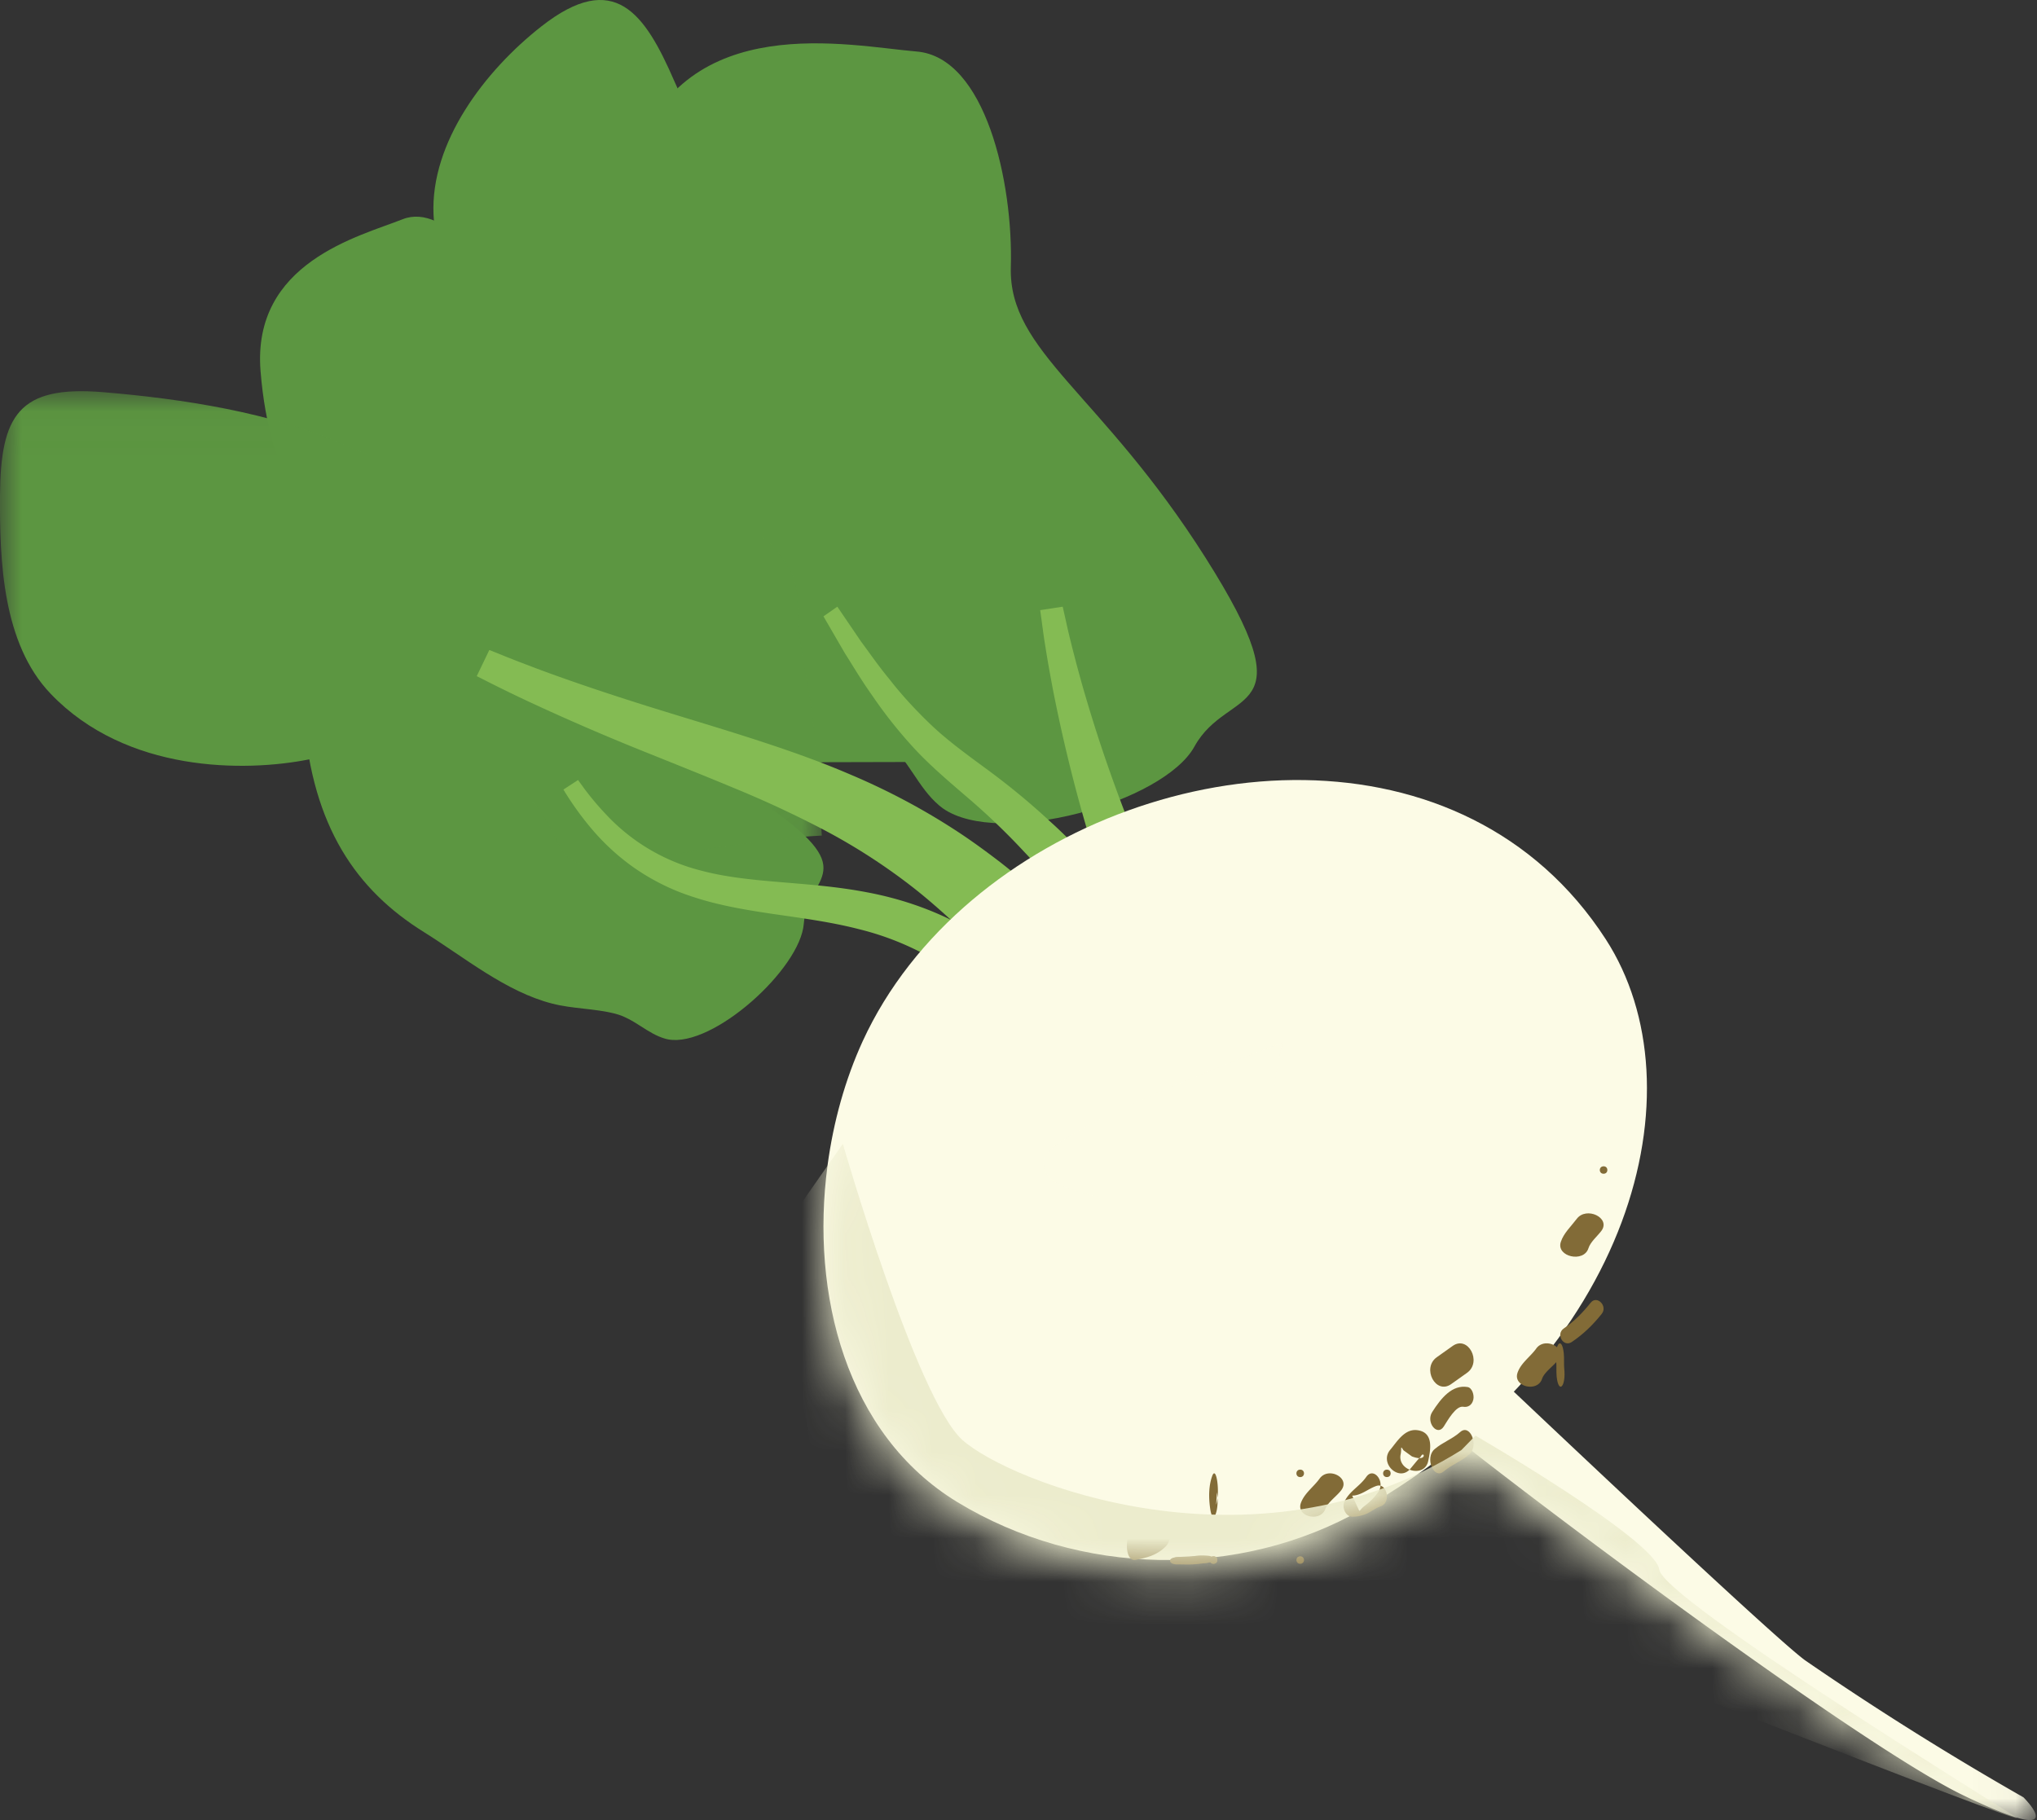 <svg width="47" height="42" xmlns="http://www.w3.org/2000/svg" xmlns:xlink="http://www.w3.org/1999/xlink"><rect width="100%" height="100%" fill="#333333" stroke="none"/><defs><path id="a" d="M0 .027h18.963V10.96H0z"/><path id="c" d="M.08.056h22.892V18H.081z"/><path d="M27.691 22.492s1.205 1.171-1.372-.043c-2.09-.985-8.362-5.505-11.388-7.823a15.939 15.939 0 0 1-2.265 1.475c-2.885 1.556-6.596 1.473-9.431-.157C.64 14.452-.183 11.365.212 8.547c.136-.97.416-1.906.818-2.736.578-1.193 1.466-2.243 2.548-3.108 4.239-3.385 11.46-3.938 14.747.864 1.747 2.552 1.15 6.67-2.157 9.968 2.922 2.704 6.07 5.579 6.548 5.905a69.967 69.967 0 0 0 4.975 3.052z" id="e"/></defs><g fill="none" fill-rule="evenodd"><path d="M19.012 17.589c-2.102.115-2.806 1.16-5.141-.608-2.336-1.768-2.57-1.155-2.443-4.606.042-1.178.35-2.476.023-3.63-.367-1.297-1.386-2.413-1.448-3.79-.075-1.664 1.178-3.32 2.491-4.348 1.684-1.319 2.384-.301 3.064 1.263.94 2.16 2.062 3.715 3.942 5.25.752.613 1.464 1.19 1.612 2.16.132.871-.42 1.6-.642 2.405-.22.804-.062 1.421.238 2.191.089.229 1.81 3.705 1.135 3.706l-2.831.007" fill="#5C9641"/><path d="M21.754 18.653c1.3.918 5.094-.133 5.806-1.426.785-1.424 2.663-.556.253-4.36-2.41-3.805-4.546-4.747-4.49-6.702.057-1.955-.584-4.841-2.17-4.976-1.587-.134-5.308-.973-6.499 2.41-1.19 3.384-.673 5.918.88 8.19.935 1.368 1.77 3.011 3.064 4.06.575.466 1.256.772 1.83 1.236.544.439.74 1.08 1.246 1.506.025.021.052.042.08.062M15.419 23.986c1.038.19 3.048-1.631 3.127-2.67.086-1.144 1.46-1.161-1.037-2.85-2.499-1.689-4.05-1.64-4.548-2.9-.5-1.26-1.675-2.902-2.674-2.506-.996.396-3.478.993-3.275 3.507.203 2.514 1.207 3.969 2.769 4.942.939.586 1.892 1.378 2.962 1.651.475.122.971.11 1.446.231.45.114.742.462 1.165.58.02.006.043.011.065.015" fill="#5C9641"/><path d="M14.419 15.986c1.039.19 3.048-1.631 3.127-2.67.086-1.144 1.46-1.162-1.038-2.85-2.497-1.689-4.047-1.64-4.547-2.9S10.285 4.664 9.288 5.06c-.997.396-3.48.993-3.276 3.507.202 2.514 1.207 3.969 2.768 4.943.94.585 1.894 1.377 2.963 1.65.476.122.97.11 1.446.231.449.114.741.463 1.165.58.02.007.043.011.065.015" fill="#5C9641"/><g transform="translate(0 9)"><mask id="b" fill="#fff"><use xlink:href="#a"/></mask><path d="M18.963 10.282c-1.282.063-2.713.333-4.692.63-1.979.296-.865-.866-2.647-1.905-1.782-1.04-3.04-.772-4.503-.481-1.463.29-4.204.313-5.953-1.517C.054 5.844-.008 3.941 0 2.435.014.586.426-.112 2.38.05 4.186.2 6.304.519 7.967 1.277c2.087.95 3.816-.171 5.988.396 2.17.567 4.433 1.734 4.447 3.153.013 1.419.293 1.677.425 3.567l.135 1.889z" fill="#5C9641" mask="url(#b)"/></g><path d="M31.57 33l-.265-.163c-.079-.046-.211-.134-.357-.23-.152-.097-.302-.208-.476-.333a12.062 12.062 0 0 1-1.172-.995 13.17 13.17 0 0 1-1.293-1.459 21.067 21.067 0 0 1-1.235-1.825c-.397-.65-.784-1.328-1.187-2.008-.402-.68-.824-1.36-1.288-2.019a18.312 18.312 0 0 0-.356-.489c-.06-.081-.123-.16-.185-.24l-.093-.12-.024-.03-.011-.015c.004.004-.017-.02.007.007l-.007-.008-.05-.062-.204-.249-.102-.125-.097-.112c-.13-.15-.258-.302-.399-.451a15.519 15.519 0 0 0-.856-.866c-.3-.272-.603-.537-.92-.78a13.873 13.873 0 0 0-1.995-1.28 24.62 24.62 0 0 0-2.07-.963c-.68-.284-1.335-.544-1.942-.789a53.35 53.35 0 0 1-2.912-1.26 36.522 36.522 0 0 1-.8-.391L11 15.603l.29-.603.288.115c.186.076.462.183.814.316.705.264 1.72.612 2.962.993.621.192 1.299.394 2.019.626.72.234 1.484.494 2.263.83.78.33 1.571.74 2.33 1.228.382.243.749.511 1.111.788a17.423 17.423 0 0 1 1.541 1.36l.124.122.113.116.225.23.056.059.069.076.113.126c.074.084.15.168.222.253.147.17.29.34.43.513.558.688 1.06 1.39 1.524 2.065.464.674.892 1.319 1.305 1.9.412.583.812 1.101 1.2 1.543a9.788 9.788 0 0 0 2.076 1.81c.14.085.266.168.367.221.104.06.182.107.282.157l.276.145L31.57 33z" fill="#84BB53"/><path d="M33.2 32l-.208-.136a11.058 11.058 0 0 1-1.526-1.2 12.163 12.163 0 0 1-1.05-1.119c-.36-.43-.719-.919-1.07-1.446a33.512 33.512 0 0 1-1.035-1.678c-.683-1.168-1.366-2.405-2.148-3.552-.097-.144-.197-.285-.296-.427l-.152-.209-.146-.199-.636-.841c-.213-.264-.42-.528-.634-.783-.218-.25-.43-.505-.652-.736a15.704 15.704 0 0 0-1.336-1.281c-.45-.387-.903-.772-1.271-1.182a10.563 10.563 0 0 1-.923-1.172c-.256-.36-.449-.693-.62-.959L19 14.223l.32-.223.546.803c.184.246.395.556.664.881.26.335.578.684.943 1.034s.802.67 1.289 1.028c.486.357.996.77 1.488 1.23.252.225.49.471.736.715.243.25.48.512.724.772l.692.789.177.221.169.215c.11.144.221.288.329.435.867 1.17 1.617 2.412 2.33 3.527.357.557.704 1.086 1.05 1.561.346.477.689.904 1.023 1.274.333.37.658.681.958.939a9.364 9.364 0 0 0 1.348.973l.214.127L33.2 32zM31.159 33s-.08-.05-.233-.141l-.127-.077-.165-.107a11.813 11.813 0 0 1-2.58-2.227 15.834 15.834 0 0 1-1.164-1.53c-.378-.557-.742-1.15-1.115-1.752a44.036 44.036 0 0 0-1.172-1.815 23.243 23.243 0 0 0-.981-1.328l-.08-.1-.09-.11c-.062-.077-.117-.14-.174-.205a7.19 7.19 0 0 0-1.58-1.377 6.523 6.523 0 0 0-1.879-.789c-.656-.169-1.325-.255-1.975-.35-.648-.095-1.28-.204-1.85-.394a5.088 5.088 0 0 1-1.46-.743 5.256 5.256 0 0 1-.91-.86A7.044 7.044 0 0 1 13 18.22l.338-.22.155.215c.105.137.26.337.48.568a4.502 4.502 0 0 0 2.202 1.307c.52.14 1.112.207 1.756.26.643.056 1.345.101 2.077.242.731.137 1.49.385 2.196.771a8.261 8.261 0 0 1 1.913 1.47c.072.073.147.149.208.216l.097.105.024.026.031.035.048.055a24.424 24.424 0 0 1 1.091 1.35c.46.608.885 1.223 1.286 1.811.402.589.783 1.15 1.16 1.656.375.507.748.956 1.115 1.343a10.234 10.234 0 0 0 2.315 1.829l.139.081.13.072.239.13L31.159 33z" fill="#84BB53"/><path d="M32.862 32l-.192-.122-.105-.067c-.04-.025-.078-.047-.135-.09l-.37-.265c-.13-.099-.256-.207-.401-.327-.142-.12-.283-.257-.44-.4-.147-.147-.304-.304-.462-.473-.153-.172-.321-.348-.477-.542-.326-.38-.64-.81-.964-1.267a24.142 24.142 0 0 1-.934-1.471 31.031 31.031 0 0 1-1.674-3.325 38.586 38.586 0 0 1-1.298-3.443 40.037 40.037 0 0 1-.485-1.614 36.36 36.36 0 0 1-.635-2.705c-.07-.372-.128-.696-.169-.965-.045-.268-.07-.48-.09-.624L24 14.08l.52-.08.048.214c.032.139.074.344.14.602.063.26.146.572.245.93.102.358.222.76.362 1.195.14.435.303.904.484 1.396a38.812 38.812 0 0 0 2.145 4.767 30.004 30.004 0 0 0 1.861 3.038c.323.465.658.895.98 1.295.33.391.647.757.96 1.066.151.16.308.298.45.436.147.133.29.253.422.366.137.104.262.208.381.294.12.081.232.164.328.225.09.056.172.105.243.148.03.02.079.045.119.067l.11.058.202.106L32.862 32z" fill="#84BB53"/><path d="M22.43 20.77c4.202-3.552 11.362-4.133 14.62.905 2.226 3.442.615 9.6-5.611 13.152-2.86 1.632-6.54 1.546-9.35-.164-2.571-1.566-3.388-4.805-2.996-7.762.135-1.017.412-2 .81-2.87.574-1.252 1.454-2.354 2.527-3.261" fill="#FCFBE6"/><g transform="translate(24 24)"><mask id="d" fill="#fff"><use xlink:href="#c"/></mask><path d="M5.6.056s-.656 2.264.218 3.163c.872.9 10.954 10.483 11.845 11.105a70.449 70.449 0 0 0 5.025 3.152s1.217 1.209-1.386-.045C18.698 16.177 9.661 9.365 8.287 8.124 6.913 6.882 4.575 4.403 2.783 3.955.991 3.507.013 3.468.084 2.762.155 2.057 5.6.056 5.6.056" fill="#FCFBE6" mask="url(#d)"/></g><path d="M31.525 34.08c-.148.216-.369.315-.496.554-.083.155.025.368.17.366a.793.793 0 0 0 .368-.086c.1-.053.19-.118.294-.155.244-.086.14-.554-.105-.468-.195.068-.35.22-.557.223l.17.365c.046-.085.122-.13.19-.187a1.36 1.36 0 0 0 .245-.268c.164-.237-.114-.582-.279-.343M32.542 33.893c.061-.073.12-.146.182-.219.02-.022.05-.048.064-.073.073-.13.154.146-.21.008l-.196-.142c-.08-.132-.038-.031-.064.09-.084.387.55.554.634.163.054-.251.141-.67-.254-.717-.293-.035-.467.271-.621.453-.26.309.202.75.465.437" fill="#826B37"/><path d="M32 34.086c.116 0 .117-.172 0-.172-.116 0-.117.172 0 .172M33.312 32.919c.09-.14.28-.485.45-.456.101.018.201-.031.232-.165.025-.11-.03-.273-.132-.29-.356-.06-.61.253-.817.577-.15.235.115.571.267.334M33.31 33.956c.188-.159.404-.23.592-.395.227-.2.019-.717-.21-.515-.188.166-.404.235-.592.396-.23.194-.021.71.21.514M33.483 31.94l.366-.26c.353-.252.024-.874-.332-.62l-.366.26c-.353.252-.024.874.332.62M26.204 35.997c.242-.05.478-.096.692-.31.239-.237.023-.873-.217-.634-.145.143-.31.174-.475.208-.27.056-.274.793 0 .736M28 36.086c.116 0 .117-.172 0-.172-.116 0-.117.172 0 .172" fill="#826B37"/><path d="M27.196 36.101l.609-.03c.259-.012.262-.184 0-.172l-.61.03c-.259.011-.262.184 0 .172" fill="#826B37"/><path d="M27.291 36.102c.212.008.392-.01.568-.042.33-.06.022-.21-.309-.15a.959.959 0 0 1-.259.02c-.39-.014-.386.159 0 .172M28.08 34.437l-.02.286c.096-.27.006-.93-.092-.659-.069.194-.09.448-.044.758.062.414.218.03.156-.385M30 34.086c.116 0 .117-.172 0-.172-.116 0-.117.172 0 .172M30.448 34.12c-.14.195-.352.338-.433.565-.113.316.451.45.565.136.056-.157.272-.3.373-.441.202-.28-.304-.54-.505-.26M35.446 31.12c-.14.193-.358.336-.433.563-.105.318.462.454.567.136.051-.156.272-.301.373-.44.203-.28-.305-.538-.507-.26M30 36.086c.116 0 .117-.172 0-.172-.116 0-.117.172 0 .172" fill="#826B37"/><path d="M28 36.086c.116 0 .117-.172 0-.172-.116 0-.117.172 0 .172M36.65 28.806c.047-.148.202-.274.299-.402.224-.3-.348-.574-.57-.275-.133.176-.301.328-.367.533-.108.34.53.484.638.144M37 27.086c.116 0 .117-.172 0-.172-.116 0-.117.172 0 .172M36.701 30.063c-.179.224-.38.432-.618.592-.194.13-.012.444.182.314.266-.178.493-.4.692-.65.144-.18-.11-.44-.256-.256" fill="#826B37"/><path d="M35.907 31.422c.01.1-.001.23.01.345.044.413.219.232.175-.186-.01-.096.001-.232-.01-.345-.042-.417-.217-.236-.175.186" fill="#826B37"/><g transform="translate(19 19)"><mask id="f" fill="#fff"><use xlink:href="#e"/></mask><path d="M-1.18 9.725l1.627-2.33s1.689 5.862 2.754 6.83c1.066.97 6.75 3.228 11.517.238l.326-.334s4.153 2.408 4.24 3.09c.085.682 7.802 5.424 8.246 5.725.445.3-11.48-4.423-11.48-4.423s-9 .958-9.651.958c-.652 0-6.28-2.95-6.28-2.95l-1.3-6.804z" fill="#ECECCD" mask="url(#f)"/></g></g></svg>